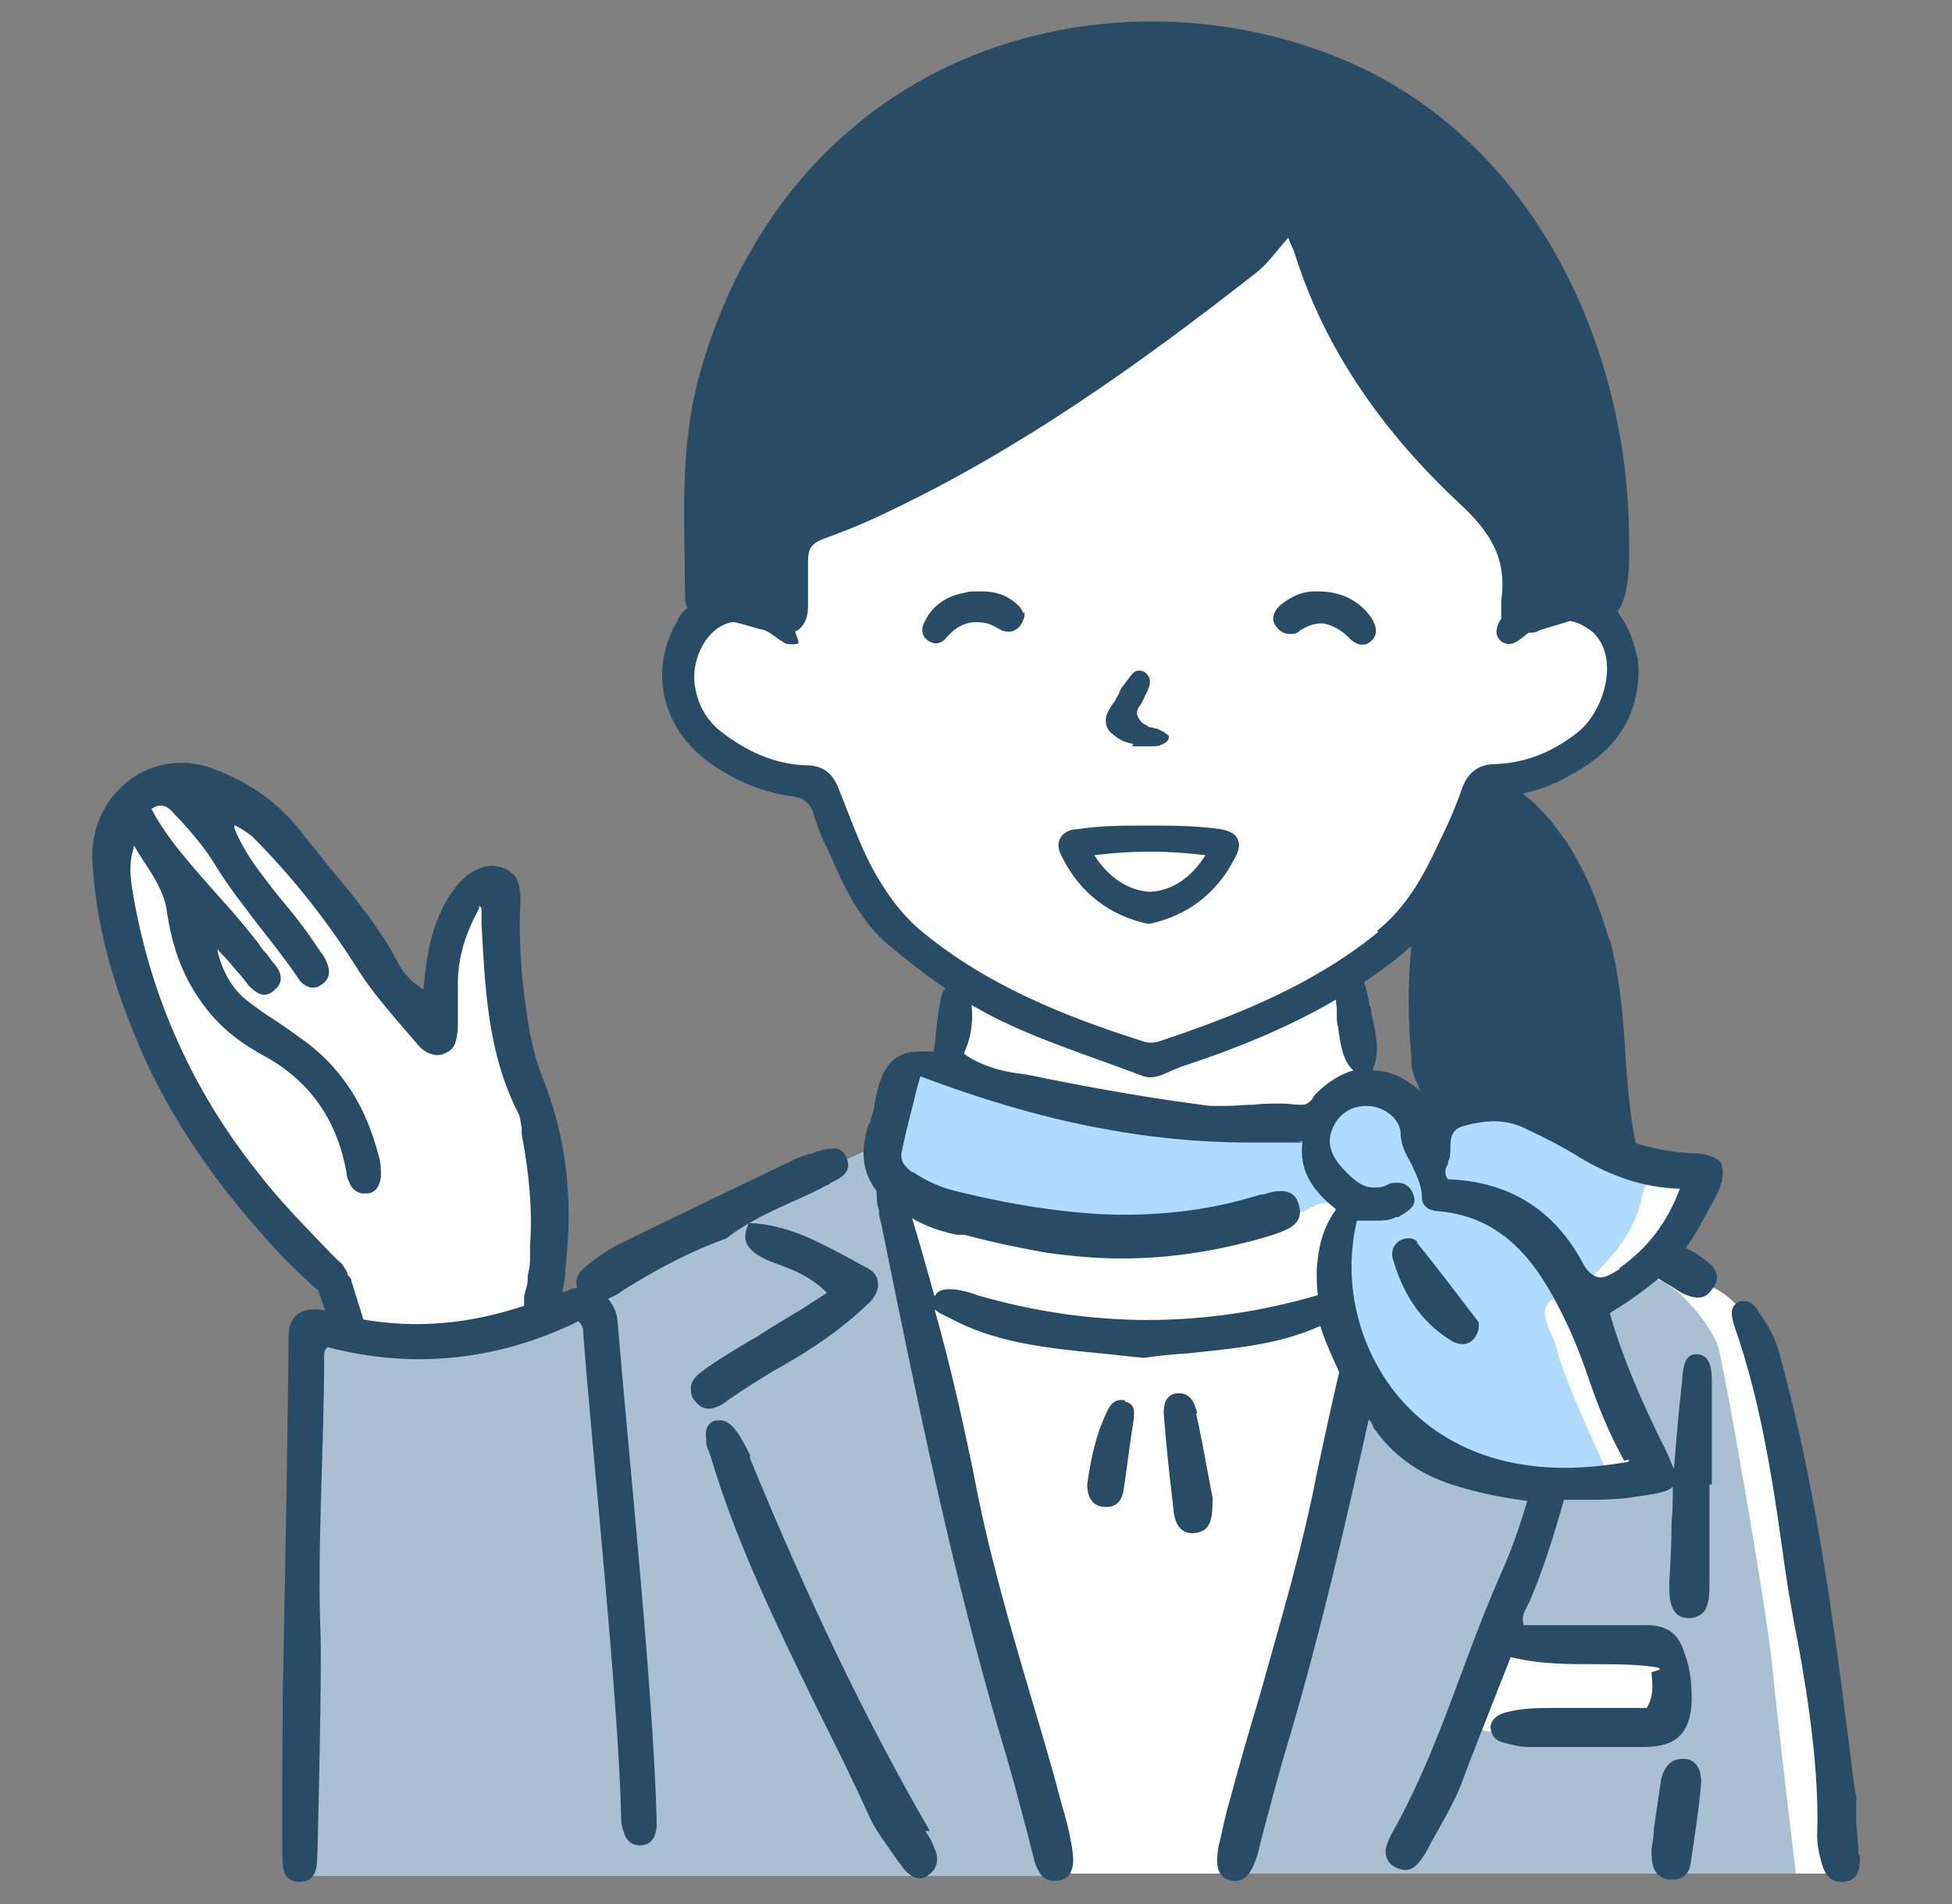 <svg xmlns="http://www.w3.org/2000/svg" viewBox="0 0 165 161"><rect x="0" y="0" width="165" height="161" fill="#808080" stroke="none"/><defs><style>.cls-2{fill:#284b66}</style></defs><g id="Layer_2"><g id="_レイヤー_1"><g id="_女性_x3000_受付"><path id="_白" d="M25.9 119.2c0 1.1-.2 39.2-.2 39.2h129.9s-1-12.6-2.2-19c-1.2-6.4-2.8-17-2.8-17s-1.2-9.1-3-11.2c-1.8-2.1-2.5-2.2-4.6-3.2s-3.9-.9-2.4-2.5 3.4-3.8 3.2-5.1c-.2-1.3.2-2.3-3.2-2.4-3.3 0-4.9-1.2-5.3-2.1-.4-.9-9.7-4.1-11.3-3.4-1.7.6-2.7 1.7-4.1.7-1.4-1-3.6-.9-3.6-1.1 0-.2-1.1-2.7-1.1-3s-1-6.3-1-6.3 2.7-1.4 5.8-5.1c3.1-3.7 4.2-10.8 5.9-11.4 1.7-.6 4.7-.4 6.2-1.4 1.4-1 3.9-2.6 4.3-4.5s1.1-4 .2-5.9-.9-2.9-2.6-3.1c-1.7-.2-5.7 1.5-5.7 1.5l.8-9.6-19.6-25.5H107L65.6 41.4 65 51.5s-3-.5-4.4.4-2.7 2-3.1 3.6c-.4 1.6 0 5 1.2 6.5s4 2.4 6.3 3.3c2.3.9 3.5.4 4.4 2.6.9 2.2 1.7 5.3 3.3 8 1.7 2.7 7.1 6.2 7.1 6.2l1.7 1.4s1.2 6.1-1.2 6.3c-2.4.2-2.6-.4-3.8 1s-.4 5.4-2.1 6.4-5.5 1.9-5.6 2c0 0-16.5 8.7-18.4 10-1.4.9-2.7.8-3.9 1.8.7-4 .4-8.1-.2-12.1-.5-3.6-2.4-6.6-3.3-10.1-1-3.7-.9-7.6-.8-11.4 0-1.5-1.9-1.9-2.7-.7-1.2 1.8-2.1 3.8-2.5 5.9-.3 1.8 0 3.9-.4 5.7-2.9-1.9-4.8-6.5-6.4-9.2-1.9-3.1-3.7-6.5-6.5-8.9-2.5-2.2-5.7-3.8-9.1-3.4-2.9.3-4.8 2.1-4.8 5-.2 7.7 2.8 16.2 6.5 22.8 1.8 3.2 4 5.9 6.8 8.3 3.3 2.9 6.2 5.7 6.4 10.3-2-.3-3.3-.5-3.3-.5s-.4 5.6-.4 6.8z" fill="#fff"/><g id="_塗り"><path d="M149.8 140.8c-.5-5.1-4-24.8-4.5-26.7-.5-1.9-3.2-5.1-4.9-5.8-1.6-.7-2.1-1.5-4.4.4-.9.7-1.6 1.2-2.2 1.6 2 4.3 3.8 8.7 5.1 13.2v.2c.2 1.5-1.2 2.4-2.3 2-.9.5-2.3.8-3.8.9-2.6.1-5.6-.4-7.9-1.4s-3.2-.6-5.7-2.7c-2.4-2.2-3.2-3.3-3.2-3.3s-3.2 5.6-3.3 8.3-4.1 13.9-4.4 16.4c-.3 2.5-3.8 14.5-3.8 14.5h47.3s-1.5-12.5-2-17.6zm-11 5.6c-4.2.2-8.6.1-12.8 0-1.2 0-1.8-1.1-1.6-2.1.2-1.6 1.1-3.2 1.6-4.7.2-.7.8-1 1.3-1.1.2 0 .3-.1.5-.1 4.1-.2 8.1.6 12.2.1.9-.1 1.6.9 1.7 1.7.1 2.7.4 6.1-3 6.2zm-49 12s-6.2-23-8.1-31c-2-8.3-5.3-22.4-5.3-22.4l-1.6-5.6-.8-2.5S54.2 106 51.3 108c-1.5 1-2.5 1.4-3.2 2 0 .1-.2.3-.4.4-2.7 1.3-5.5 2.5-8.6 2.7-4 .2-8-.3-11.9-.6-1.2 0-1.6 1.1-1.3 2-.6 6.1-.5 18.7-.2 23.9.3 5.4 0 20.2 0 20.2h64.2z" fill="#a9bfd3"/><path d="M113 107.9c1.3 4.4 2.1 8.9 5.5 12.4 1.1 1.2 2.3 2.1 3.6 2.9 2 .9 4.2 1.3 6.3 1.7 2 .3 4.1.7 6.1.6 1-.5 1.9.1.7-2.5-1.3-2.8-3.2-7.2-3.6-8.9s-1.9-3.3-.3-4.3 2-.4 4.1-2.7c2.1-2.2 2.9-3.8 3.4-5.9.4-2.1 2.6-3.2-.1-3.2h-.3c-.1 0-.2-.1-.3-.1-1.6-.2-3-.8-4.5-1.6s-3-1.6-4.6-2.2c-1.3-.5-2.7-1-4.2-1.3h-.2c-1.6-.5-3.3-.4-4.9 0-.2 0-.3.1-.4.2h-.3c-.5-.4-1.2-.8-1.9-1-1.8-.4-3.5.1-4.8 1.3-.1 0-.2.1-.3.2-.7.5-1.2 1-1.8 1.4-7.9-.4-15.8-1.8-23.6-3.3-.3 0-.6-.1-.9-.2-1-.4-2.1-.7-3.1-1.1-.9-.3-1.9-.7-2.9-.7s-2.1.3-3.1.4c-.6 0-.9.8-.9 1.4-.2.4-.4 1-.6 1.9-.7 2.5-1.8 4.2-1.1 5.3.1.2.3.3.4.5 0 .2.2.4.3.5 2.1 1.7 4.6 2.6 7.2 3.1 2.1.6 4 1.2 4 1.2h3c3 .3 6.1.3 9.2.1 4.1-.2 8.2-.6 12.2-1.6.1-.1.3-.2.5-.3.1 0 .3-.1.4-.2 1.4-.6 2.8.4 2.5 1.9-.2 1.3-.4 2.6-.5 3.8z" fill="#b0dbff"/></g><g id="_アウトライン"><path class="cls-2" d="M157.1 156.9c0-.9-.1-1.8-.2-2.7v-2.3l-.2-1.2c-1.5-12-3-24.4-6.3-36.3-.3-1.2-.9-2.3-1.7-3.4-.3-.6-.7-1-1.2-1h-.4c-.9.4-.8 1.1-.5 2.1 2.4 6.8 3.4 14.2 4.3 20.6.3 2.1.7 4.3 1.1 6.3.9 4.9 1.8 11.1 1.6 16.2 0 .6.1 1.3.3 2 .2.9.6 1.9 1.7 1.9h.2c1.1-.1 1.5-.8 1.4-2.3zm-78.5-2.1c-5.5-9.5-10.4-19.8-15.2-31.5v-.3c-.5-.9-.9-1.9-1.7-2.6-.3-.2-.6-.4-1-.3-.2 0-.3 0-.5.1-.5.3-.6.8-.5 1.5v.3c0 .3.2.6.3.9 2.2 7.5 5.7 14.6 9 21.4 1.5 3 3 6 4.4 9.1.6 1.4 1.6 2.6 2.4 3.8.2.3.4.5.6.8.4.5.9.8 1.4.8.2 0 .5-.1.7-.3.9-.6.8-1.6.5-2.2-.2-.6-.5-1.1-.8-1.5zm-17.1-36.4c1.3-.9 3-2 4.6-2.9 2.3-1.3 4.9-3 7.2-5.2.7-.6 1-1.3.9-1.9 0-.5-.4-1-1.1-1.3l-.9-.5c-2.8-1.5-5.6-3.1-8.9-3.2-.3.7-.4 1.2-.2 1.7.3.7 1.2 1.2 1.9 1.5.3.1.5.2.8.3 1.4.5 2.8 1.1 4.1 2.4l-2 1.3c-1.3.8-2.7 1.6-3.9 2.4l-.7.4c-1.3.8-2.7 1.6-3.9 2.5-.4.3-1 .8-1 1.4 0 .4 0 .8.4 1.2.3.4.7.6 1.1.6s.9-.2 1.5-.6zm80.7 30.3c-1.1 0-1.6.9-1.8 1.8-.2 1.4-.4 2.8-.6 4.1 0 .6-.1 1.1-.2 1.7 0 1.1 0 2.3 1.4 2.6h.5c.7 0 1.3-.5 1.4-1.3.3-2.1.7-4.5.9-6.9 0-.6-.1-1.2-.5-1.6-.3-.3-.6-.4-1-.4zm-41-29.2c-.2-.9-.6-1.8-1.7-1.7-1.1.1-1.2 1.2-1.1 2.1.2 2.6.5 5.2.8 7.8.1 1.1.6 2.1 1.9 1.9 1.3-.2 1.4-1.3 1.4-3-.4-1.9-.8-4.5-1.4-7.1zm-6.1-1.1c-.9-.2-1.3.4-1.6 1.1-.9 1.9-1.3 3.9-1.6 6 0 .9.3 1.8 1.4 1.9 1.1.1 1.6-.6 1.7-1.6.3-1.9.5-3.8.8-5.6.1-.8.2-1.5-.7-1.7z"/><path class="cls-2" d="M52.2 111.8c0-.8-.4-1.5-.8-2 .5-.2 1-.5 1.4-.8.2-.1.3-.2.5-.3 2.6-1.6 5.3-3 8.1-4 1.8-1.4 3.8-2.3 5.8-3.2.9-.4 1.8-.8 2.7-1.3 0 0 .2 0 .3-.2.9-.4 1.8-.9 1.4-2-.2-.6-.6-.9-1.1-.9s-.8.1-1.2.2c-.2 0-.4.1-.6.2-.5.1-1 .3-1.5.5l-.4.2c-4.8 2.3-9.8 4.7-14.7 7.1-.9.5-1.8 1.1-2.6 1.8-.4.3-1 .9-.7 1.8-.3 0-.6.1-1 .3h-.3c.2-.6.3-1.4.3-2.1.7-5.9 0-11.1-1.9-15.9-.5-1.2-.8-2.4-1.1-3.8-.7-4-1-7.7-.8-11.3 0-1.8-.6-2.3-1.2-2.6-.3-.2-.7-.2-1-.3h-.2c-.7 0-1.4.3-2.1.8-1.1.9-1.9 2.2-2.5 3.7-.7 1.7-1 3.6-1.2 5.9 0 .1-.1 0-.1 0-1-.7-1.6-1.3-2-2.1-1.5-2.9-3.6-5.5-5.7-8-.8-1-1.7-2.1-2.5-3.1-1.8-2.4-4.4-4.3-7.5-5.4-.7-.3-1.4-.4-2.1-.5h-.6c-1.9 0-3.6.7-5 2-1.7 1.6-2.5 3.7-2.5 5.9.2 4.8 1.3 9.6 3.7 15.4 2.3 5.6 5.8 11.1 10.7 16.6 1.2 1.4 2.5 2.7 3.8 3.9 0 0 .5.5.8.7l.1.1.6 1.7c-1.9-.4-3.1.4-3.1 2.1-.1 10.1-.3 20.2-.5 30.4 0 .8-.1 13.4 0 14.2 0 .9.4 1.6 1.4 1.6 1.1 0 1.4-.7 1.5-1.6.1-2.4.4-16.6.3-19.1-.3-7.9.3-15.8.3-23.7 0-.3 0-.6.3-.8 7.3 1.9 14.5 1.1 21.2-2.2.4.4.4.7.4 1 .8 10.5 2.9 30.1 3.2 40.6 0 .5 0 1 .2 1.5.2.8.7 1.3 1.6 1.2.8-.1 1.1-.7 1.2-1.5v-.8c-.3-11-2.4-31.1-3.3-42zm-21.5-.1v-.2l-1-3.2c0-.2-.1-.3-.3-.5 0-.2-.2-.5-.4-.8-.1-.2-.3-.3-.5-.5l-.1-.1-.4-.4c-2.1-2.2-4.4-4.5-6.3-7-5.4-6.8-8.9-14.6-10.4-23.1-.2-1.2-.5-2.7 0-4.2v-.2l.1.1c.2.4.5.8.8 1.3.8 1.2 1.7 2.6 1.9 4.1.4 2.8 1.2 5.1 2.5 7.1 1.4 2.2 3.2 3.8 5.6 5.1 3.9 2.1 6.3 5.4 7.1 10 0 .3.1.5.2.7.2.6.6.9 1.1 1h.4c.7 0 1.1-.6 1.2-1.4 0-.6 0-1.2-.2-1.8-1-4-3-7.2-6-9.5-1.1-.8-2.2-1.6-3.3-2.3-.5-.3-1-.7-1.4-1-1.5-1-2.4-2.5-2.9-4.4v-.3l.1.2c.6.6 1.1 1.2 1.6 1.8.3.3.6.7.9 1.1.3.3.7.7 1.2.8h.1c.3 0 .6-.1.9-.4.5-.4.9-1.1 0-2.2-.3-.3-.5-.7-.8-1-.2-.2-.4-.5-.6-.8-1-1.3-2.2-2.7-3.3-3.9-2-2.3-4.2-4.6-5.7-7.4.3-.2.5-.3.8-.3.4 0 .8.3 1.2.8l.4.4c1.1 1.2 2.2 2.5 3.1 4 1.1 1.8 2.4 3.4 3.6 5 1.1 1.4 2.3 2.9 3.3 4.4.3.5.7.7 1.1.8.3 0 .5 0 .8-.2.8-.5.9-1.2.4-2.2-.1-.2-.2-.4-.4-.6 0 0-.1-.2-.2-.3-.9-1.4-1.9-2.7-3-4-.6-.7-1.2-1.5-1.8-2.3-.9-1.2-1.7-2.4-2.3-3.9v-.2h.1c.6.3 1 .6 1.4.9 3.6 3.6 6.6 7.5 9.1 11.5.9 1.4 2 2.7 3 3.9.6.7 1.3 1.5 1.9 2.2.4.5.9.8 1.5.9h.1c.2 0 .5 0 .8-.2.8-.3.9-1.1 1-2v-3.8c0-2.2.6-4.2 1.8-6.4v-.2c.1 0 .2.2.2.2v1.3c.3 5.4.5 10.9 3.1 16 .2.4.2.8.3 1.3v.5c.7 3.7.9 6.7.7 9.5v1.1c0 .5-.1.9-.2 1.4v.3c0 .5-.2.9-.3 1.4v.8c-4.5 1.5-9.1 2-13.9 1.1zm115-13.1c-.4-.7-1.3-1.1-2.8-1.1-3.2-.2-6.1-1.1-9.2-2.9-2.6-1.6-5-2.3-7.2-2.3s-2.9.3-4.4 1c-.2 0-.3.1-.5.1-.4 0-.7-.3-1-.6-1.4-1.5-3-2.3-4.6-2.3.7-1.5.3-3.2-.1-4.9v-.3c-.1-.2-.2-.4-.2-.7-.3-1.4-.6-2.9-1.7-2.8h-.2c-1.1.3-1 1.9-.8 3.5v.6c0 .3 0 .6.1.9.2 1.5.4 2.9 1.3 3.7-1.1.3-2.2 1-3.2 2 0 0-.2.2-.2.3-.2.3-.5.6-.9.6h-.2c-.5 0-1-.1-1.6-.1s-1.6 0-2.3.1c-.8 0-1.6.1-2.4.1h-1.3c-4.7-.6-9.3-1.4-13.8-2.3-.9-.2-1.9-.4-2.8-.5-1.2-.2-2.8-.6-4.2-1.6V89c.6-1.3.8-2.7.6-4.3-.1-.8-.5-1.3-1.2-1.4h-.2c-.7 0-1.1.4-1.2 1.3-.2.9-.3 1.9-.4 2.9 0 .4-.1.9-.2 1.4h-1.2c-2.8 0-3.4 2.3-3.8 4.6 0 .4-.2.7-.3 1.1 0 .2 0 .3-.2.5-.7 2.3-.5 4 .7 5.6 0 .5 0 1.1.2 1.6v.4l.2.8c2.9 14.3 5.9 29.1 10.1 43.4.8 2.6 1.5 5.3 2.2 7.9l.5 2c.3 1.3.8 2.4 2.1 2.2s0 0 .1 0c1.4-.3 1.3-1.7 1.1-2.9-.2-1.2-.5-2.4-.9-3.7-.8-3.1-1.7-6.1-2.6-9.1-1.8-6.1-3.6-12.3-4.8-18.7-.9-4.4-1.9-8.9-3.3-13.9.1.1.3.2.4.3l1.2.6.4.2c3.7 1.8 7.8 2.2 11.8 2.6 1.3.1 2.6.3 3.9.4 1.3-.2 2.6-.3 3.9-.4 3.7-.4 7.5-.7 11-2.3.4 1.3 1 2.6 1.6 3.9-.7 3-1.3 5.8-1.9 8.6-1.2 6.3-3.1 12.6-4.8 18.7-.9 3-1.8 6.1-2.6 9.1-.4 1.3-.6 2.6-.9 3.7-.2 1.3-.3 2.6 1.1 2.9h.1c1.2.2 1.7-1 2.1-2.2l.5-2c.7-2.6 1.4-5.3 2.2-7.9 2.6-8.8 4.7-17.9 6.7-26.9.2.2.3.4.4.7 1.6 2.3 3.8 3.9 6.6 4.8 2.1.7 4.2 1.1 6.4 1.4-.5 1.7-1.1 3.5-1.9 5.4-1.3 2.9-2.5 6-3.6 9-1.7 4.6-3.5 9.4-6 13.8-.4.8-.6 1.4-.4 1.9.1.4.4.7.8.9.3.1.5.2.8.2.8 0 1.3-.8 1.8-1.6l.3-.6c.9-1.6 1.9-3.3 2.6-5 .9-2.5 1.9-4.9 2.9-7.5l1.3-3.3c2.4.6 4.8.6 7.1.6 1.6 0 3.2 0 4.8.2s0 .4 0 .5c.1 1.1.2 2-.4 3h-7.8c-1.4 0-2.8 0-4.2.4-.7.2-1.1.6-1.2 1.1 0 .7.3 1.2 1 1.4.7.2 1.5.4 2.2.4h9.8c2.7 0 3.9-1.2 4-3.9 0-1.4-.1-2.7-.6-4-.5-1.7-1.5-2.4-3.2-2.4h-10.4c-.2-.6 0-1.1.3-1.6 0-.1.1-.2.2-.4 1.1-2.6 2-5.4 2.9-8.6h1.5c1.6 0 3.2 0 4.8-.3 1.6-.2 2.5-.4 2.9-.8 0 1 0 2-.1 3 0 1.7-.1 3.5-.2 5.2 0 .8 0 1.8.5 2.4.3.4.7.5 1.2.5s.9-.2 1.2-.5c.5-.6.5-1.6.5-2.6v-8.2h.2v-8.8c0-1.1-.2-2.2-1.3-2.2-1 0-1.1 1-1.2 2v.2c-.3 2.5-.5 5-.7 7.5-.2-.4-.4-1-.7-1.6-2.2-4.4-3.7-8-4.7-11.5v-.1c1.8-1.1 3-2 4.1-2.9.4.3.9.5 1.3.8.6.4 1.3.8 2 .8s.9-.3 1.3-.8c.3-.4.4-.8.3-1.2-.2-.7-1-1.2-1.7-1.7-.3-.2-.6-.3-.9-.5.8-1.1 1.5-2.4 2.4-4.1.8-1.4.9-2.5.5-3.2zm-48.6 13c-4.8 0-9.7-.7-14.5-2.1-.5-.2-1.2-.4-2-.5h-.5c-.5 0-.9.2-1.1.6-.6-2.1-1.2-4.3-1.9-6.6 1.2.7 2.4 1.1 3.8 1.4h.6c2.3.6 4.6 1.1 6.9 1.5 2.1.3 4.3.5 6.4.5 4.3 0 8.6-.7 12.8-2 1.5-.5 2.6-1 2.2-2.5-.2-.8-.7-1.2-1.5-1.2s-1.1.2-1.6.3h-.2s-.2.1-.3.1c-3.6 1.1-7.3 1.6-11.2 1.6s-9-.7-14.2-2c-1.3-.3-2.6-.9-3.6-1.6h-.1c-.5-.4-1-.8-.9-1.6.3-1.5.7-3.1 1.1-4.6.1-.6.5-1.9.5-1.9 10.3 3.9 19.2 5.6 28 5.6s2.8 0 4.2-.1h.1c-.3 2.2.6 4 2.8 5.7v.1c-1.3 1.8-1.5 3.7-1.6 5.1 0 .7 0 1.4.1 2.1-4.8 1.4-9.6 2.1-14.4 2.1zm40.6 11.8c0 .1-.1.2-.1.2-1.8.3-3.6.5-5.3.5-7.7 0-12.1-3.5-14.4-6.4-3.2-4.1-4.4-9.5-3.2-14.5h1.5c.6 0 1.3 0 1.8-.3h.2c.8-.5 1.6-.9 1.3-1.8-.2-.7-.7-1.1-1.3-1.1s-.6 0-1 .2-.7.2-1.1.2c-.9 0-1.6-.6-2.3-1.3-.9-.9-1.8-2.1-1.2-3.6.5-1.3 1.6-2 2.9-2 1.5 0 2.9 1.1 2.9 2.4 0 .9.5 1.8.9 2.5.4.9.9 1.8.9 2.9 0 .7.7 1.1 1.4 1.1 5.6.5 8.4 4.5 10.5 8.8.9 1.8 1.6 3.6 2.2 5.4.8 2.3 1.7 4.6 3 6.9zm-.8-16.1c-.5.3-1.1.7-1.6.7s-1.1-.4-1.5-1.2c-2.4-4.5-6.2-6.9-11.4-7.1-.4-.5-.2-1 0-1.3v-.2c.2-.3.2-.7.2-1.1 0-.7 0-1.6 1.1-1.9 1.1-.3 1.9-.4 2.7-.4s1.6.2 2.3.5c1.9.9 3.5 1.7 4.9 2.6 2.7 1.6 5.4 2.5 8.3 2.6h.1c-1.1 2.9-2.7 5-5.1 6.7z"/><path class="cls-2" d="M119.8 105c-.3-.4-1-.4-1.5-.1-.5.3-.7.9-.6 1.4.8 2.9 2.3 5.4 4.9 7 1.1.7 2.1.3 2.4-1v-.5c-1.7-2.2-3.4-4.5-5.2-6.7zM95.7 63.1h1.4c.4 0 .7 0 1-.1.5-.2.7-.4.7-.7 0-.2-.2-.2-.4-.4l-.6-.3c-.1 0-.2 0-.4-.1-.2 0-.3 0-.5-.2-.3-.1-.5-.3-.6-.5-.1-.2-.2-.3-.2-.5s.1-.5.3-.7c.1-.2.3-.5.4-.8.4-.7.5-1.2.3-1.6-.2-.3-.4-.5-.8-.5s-.5.2-.7.4l-.6.8c-.2.2-.3.4-.4.7-.1.2-.2.4-.3.5 0 .2-.2.3-.3.5-.2.3-.4.6-.5 1-.1.5 0 1.1.6 1.5.5.5 1.2.7 1.7.8zm7.5 7c-1.5-.2-3.1-.3-5.3-.3h-1.1c-1.9 0-3.8 0-5.7.3-.8 0-1.3.4-1.5.8-.2.4-.2.9.2 1.6 1.5 3 4 4.9 7.2 5.6h.2c3.2-.7 5.7-2.6 7.2-5.6.4-.7.4-1.2.2-1.6-.2-.4-.7-.7-1.5-.8zm-6 5.3c-1.8-.1-3.5-1.2-4.7-3.1 1.7-.2 3.2-.3 4.7-.3s3 .1 4.7.3c-1.2 1.9-2.8 3-4.7 3.1zM86.5 51.9c0-.2-.2-.4-.3-.6-.9-.9-1.9-1.3-3.2-1.3s-.9 0-1.4.1c-1.7.3-2.9 1.2-3.5 2.6-.3.6-.1 1.2.4 1.5.2.1.4.2.6.2.3 0 .7-.2.9-.5.8-.9 1.6-1.3 2.5-1.3s1.3.2 2 .6c.3.2.6.2.8.2.6 0 1.1-.5 1.3-1.3v-.4zm25-1.9h-.4c-1 0-1.9.4-2.8 1.1-.7.6-.9 1.3-.4 1.9.3.4.7.6 1.1.6s.6 0 .9-.3c.6-.4 1.3-.6 1.8-.6s1.5.4 2.2 1.1c.3.3.7.7 1.2.7s.5-.1.8-.3c.8-.7.2-1.7 0-2-1-1.4-2.5-2.2-4.5-2.2z"/><path class="cls-2" d="M136 79.4c-.8-2.8-1.9-5.6-3.5-8.1-1.1-1.6-2.3-3.1-3.8-4.2 1.4-.3 2.7-.8 3.9-1.5 3.5-1.8 5.8-4.5 5.9-8.7 0-.5 0-1.1-.2-1.7-.3-1.3-.8-2.5-1.6-3.5 1.2-1.4 1-5.1 1-6.3-.1-16.7-8.5-34-24.5-40.5-13.5-5.5-29.7-3.7-41 5.8-6.5 5.4-10.9 13-13.1 21.1-1.7 6.2-1.2 12.3-1.2 18.4 0 .4 0 .8.2 1.2-.4.3-.7.7-.9 1.2-2.3 4-1.3 8.7 2.4 11.6 2.1 1.6 4.5 2.7 7.2 3.1 1 .1 1.7.5 2 1.6.3 1.1.8 2.2 1.3 3.2 1.2 2.8 2.5 5.6 4.8 7.6 2.8 2.4 5.8 4.6 9.1 6.3 4 2 8.2 3.3 12.4 4.9.7.3 1.3.2 2-.1.7-.3 1.3-.6 2-.8 6.6-2.2 12.8-5 18.2-9.4.2-.2.4-.4.7-.6-.3 3.1-.3 6.2 0 9.3v.4c0 .7.2 1.3.5 1.9.3.8.6 1.8 1.3 2.4l.1.2c.2.4.6.6 1.1.7.7 0 1.2-.2 1.8-.3 1.2-.3 2.6-.3 3.8 0 1.3.3 2.5.9 3.7 1.7 1.2.7 2.4 1.4 3.9 1.6.5 0 .9-.3 1.1-.8.6 0 1.2.2 1.8.2-.7-3.1-.9-6.4-1.1-9.6-.2-2.8-.5-5.5-1.2-8.2zm-19.5-.6c-5.4 4.4-11.8 7-18.4 9.2-.5.2-1.1.2-1.6 0-6.6-2.1-13-4.7-18.4-9.1-1.5-1.2-2.6-2.6-3.6-4.2-1.6-2.5-2.5-5.3-3.6-8-.5-1.3-1.3-2-2.8-2-2.7-.1-5-1.2-7.1-2.8-1.4-1.1-2.1-2.5-2.3-4.2-.2-2 1-4.7 3.2-5.1h.2c.9.2 1.7.5 2.6.7.4.2.8.5 1.2.8.2.1.3.2.5.3.3.1.8.1 1.1 0 0-.3-.2-.7-.3-1 .7-.3 1.1-1.1 1.1-2.1v-3.8c0-1 .2-1.5 1.2-1.9 1.9-.7 3.7-1.4 5.5-2.3 11.2-5.3 21.3-12.5 31-20.1 1.1-.8 1.9-2 2.9-3.1.2.6.4.9.5 1.2 2.6 8.4 7.7 15.4 13.9 21.2 2.7 2.5 4.1 4.7 3.6 8.3v1.5c-.2.3-.4.7-.4 1.1 0 .4.2.7.5.9.4.2.7.2 1.1 0 .4-.2.7-.5 1.1-.8.3 0 .6 0 .9-.2.9-.3 1.7-.5 2.6-.8.7.1 1.4.5 2 1 2.2 2.2.9 6.5-1.2 8.3-2.1 1.7-4.4 2.7-7.1 2.8-1.4 0-2.3.7-2.8 2-.5 1.5-1.2 3.1-1.9 4.5-1.3 2.8-2.7 5.5-5.3 7.6z"/></g></g></g></g></svg>